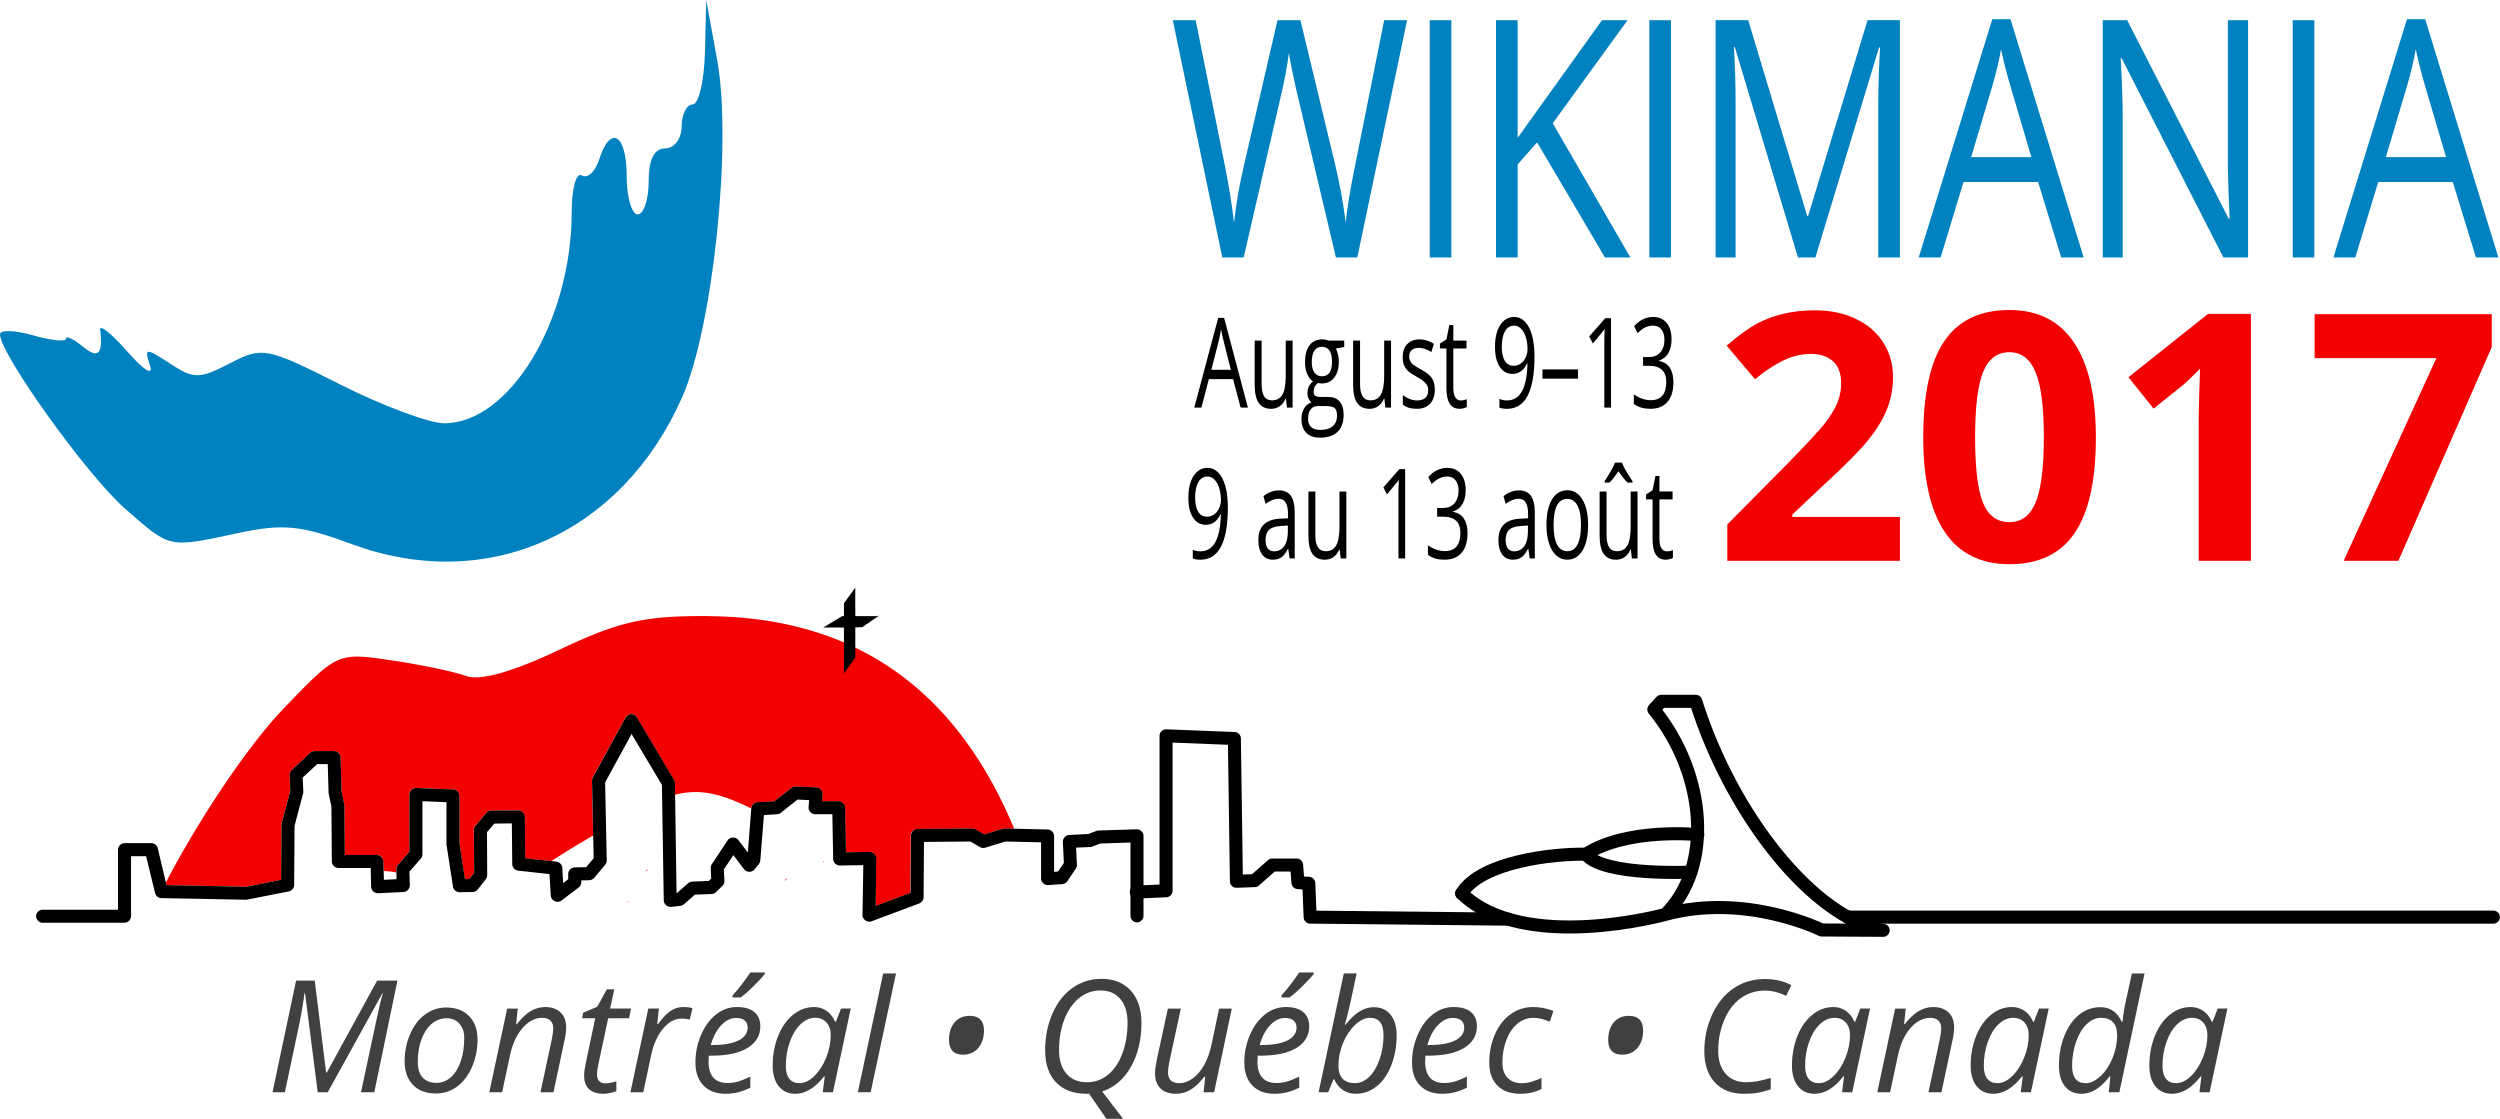 <?xml version="1.0" encoding="UTF-8" standalone="no"?>
<!-- Created with Inkscape (http://www.inkscape.org/) -->

<svg
   xmlns:dc="http://purl.org/dc/elements/1.1/"
   xmlns:cc="http://creativecommons.org/ns#"
   xmlns:rdf="http://www.w3.org/1999/02/22-rdf-syntax-ns#"
   xmlns:svg="http://www.w3.org/2000/svg"
   xmlns="http://www.w3.org/2000/svg"
   xmlns:sodipodi="http://sodipodi.sourceforge.net/DTD/sodipodi-0.dtd"
   xmlns:inkscape="http://www.inkscape.org/namespaces/inkscape"
   width="108.275mm"
   height="48.456mm"
   viewBox="0 0 383.653 171.695"
   id="svg6696"
   version="1.1"
   inkscape:version="0.91 r13725"
   sodipodi:docname="Wikimania_Montreal.svg">
  <defs
     id="defs6698" />
  <sodipodi:namedview
     id="base"
     pagecolor="#ffffff"
     bordercolor="#666666"
     borderopacity="1.0"
     inkscape:pageopacity="0.0"
     inkscape:pageshadow="2"
     inkscape:zoom="0.35"
     inkscape:cx="475.68776"
     inkscape:cy="1104.525"
     inkscape:document-units="px"
     inkscape:current-layer="layer1"
     showgrid="false"
     fit-margin-top="0"
     fit-margin-left="0"
     fit-margin-right="0"
     fit-margin-bottom="0"
     inkscape:window-width="1728"
     inkscape:window-height="1089"
     inkscape:window-x="-8"
     inkscape:window-y="-8"
     inkscape:window-maximized="1" />
  <g
     inkscape:label="Calque 1"
     inkscape:groupmode="layer"
     id="layer1"
     transform="translate(759.259,-1465.192)">
    <g
       id="g6645"
       transform="translate(-767.44,1451.934)">
      <path
         inkscape:export-ydpi="108.08757"
         inkscape:export-xdpi="108.08757"
         inkscape:export-filename="/home/marc/Wikimania/Wikimania_Montreal_logo.png"
         inkscape:connector-curvature="0"
         id="path7646"
         d="m 187.753,148.564 c 0.056,-0.044 -0.054,0.12 -0.11,0.165 -0.08,0.064 -0.181,0.14 -0.275,0.165 0.131,-0.107 0.252,-0.224 0.384,-0.329 z"
         style="fill:#b256ff;fill-opacity:1;fill-rule:nonzero;stroke:none" />
      <path
         inkscape:export-ydpi="108.08757"
         inkscape:export-xdpi="108.08757"
         inkscape:export-filename="/home/marc/Wikimania/Wikimania_Montreal_logo.png"
         inkscape:connector-curvature="0"
         id="path2903"
         d="m 232.72,148.783 0.329,-0.384 c -0.463,0.401 -0.197,0.184 -0.494,0.439 0.058,-0.01 0.111,-0.044 0.165,-0.055 z"
         style="fill:#b256ff;fill-opacity:1;fill-rule:nonzero;stroke:none" />
      <path
         inkscape:export-ydpi="108.08757"
         inkscape:export-xdpi="108.08757"
         inkscape:export-filename="/home/marc/Wikimania/Wikimania_Montreal_logo.png"
         inkscape:connector-curvature="0"
         id="path1900-6"
         d="m 62.171,96.761 c -7.825,-2.896 -10.549,-3.164 -17.377,-1.711 -10.918,2.324 -10.367,2.443 -17.451,-3.76 -5.79,-5.07 -19.163,-23.714 -19.163,-26.717 0,-0.719 2.278,-0.655 5.062,0.144 2.784,0.798 5.062,1.032 5.062,0.519 0,-0.513 1.139,0.013 2.531,1.168 2.401,1.993 3.201,1.246 2.712,-2.531 -0.12,-0.928 1.774,0.591 4.21,3.374 2.501,2.858 4,3.774 3.444,2.103 -0.914,-2.745 -0.694,-2.768 3.054,-0.312 3.671,2.405 4.509,2.403 9.207,-0.026 5.001,-2.586 5.55,-2.48 16.958,3.265 6.484,3.266 13.649,5.937 15.921,5.937 10.066,0 19.574,-15.769 19.574,-32.463 0,-3.598 0.705,-6.107 1.566,-5.574 0.861,0.532 2.051,-0.562 2.645,-2.431 1.721,-5.422 4.226,-3.936 4.226,2.506 0,3.248 0.759,5.905 1.687,5.905 0.928,0 1.687,-2.278 1.687,-5.062 0,-3.374 0.844,-5.062 2.531,-5.062 1.406,0 2.531,-1.5 2.531,-3.374 0,-1.856 0.759,-3.374 1.687,-3.374 0.928,0 1.777,-3.606 1.888,-8.014 l 0.2,-8.014 1.686,9.28 c 2.312,12.721 -0.631,40.931 -5.392,51.699 -9.293,21.015 -29.955,30.197 -50.685,22.525 z"
         style="fill:#0082c0;fill-opacity:1" />
      <path
         inkscape:export-ydpi="108.08757"
         inkscape:export-xdpi="108.08757"
         inkscape:export-filename="/home/marc/Wikimania/Wikimania_Montreal_logo.png"
         inkscape:connector-curvature="0"
         d="m 105.002,151.395 c -0.224,0.136 -0.484,0.298 -0.714,0.439 0.052,-0.025 0.114,-0.025 0.165,-0.055 0.208,-0.152 0.368,-0.256 0.549,-0.384 z"
         id="path2963-9"
         style="fill:#f30000;fill-opacity:1" />
      <path
         inkscape:export-ydpi="108.08757"
         inkscape:export-xdpi="108.08757"
         inkscape:export-filename="/home/marc/Wikimania/Wikimania_Montreal_logo.png"
         inkscape:connector-curvature="0"
         d="m 159.743,141.073 c -0.044,0.03 -0.074,0.071 -0.11,0.11 -0.003,0.018 0.002,0.038 0,0.055 0.064,-0.057 0.183,-0.13 0.22,-0.165 -0.024,0.014 -0.058,-0.035 -0.11,0 z"
         id="path2957-3"
         style="fill:#f30000;fill-opacity:1" />
      <path
         inkscape:export-ydpi="108.08757"
         inkscape:export-xdpi="108.08757"
         inkscape:export-filename="/home/marc/Wikimania/Wikimania_Montreal_logo.png"
         inkscape:connector-curvature="0"
         d="m 134.651,145.411 c -0.052,0.04 -0.113,0.069 -0.165,0.11 0.02,0.016 0.033,0.04 0.055,0.055 0.02,-0.011 0.102,-0.034 0.11,-0.055 0.016,-0.042 0.036,-0.137 0,-0.11 z"
         id="path2953-3"
         style="fill:#f30000;fill-opacity:1" />
      <path
         inkscape:export-ydpi="108.08757"
         inkscape:export-xdpi="108.08757"
         inkscape:export-filename="/home/marc/Wikimania/Wikimania_Montreal_logo.png"
         inkscape:connector-curvature="0"
         d="m 107.747,146.674 c -0.014,-0.01 -0.188,0.051 -0.439,0.165 -0.03,0.053 -0.035,0.11 -0.055,0.165 0.291,-0.215 0.512,-0.323 0.494,-0.33 z"
         id="path2949-6"
         style="fill:#f30000;fill-opacity:1" />
      <path
         inkscape:export-ydpi="108.08757"
         inkscape:export-xdpi="108.08757"
         inkscape:export-filename="/home/marc/Wikimania/Wikimania_Montreal_logo.png"
         inkscape:connector-curvature="0"
         d="m 129.051,147.991 c 8.1e-4,0.012 -0.101,0.108 -0.275,0.329 -0.069,0.04 -0.147,0.031 -0.22,0.055 0.245,-0.227 0.493,-0.399 0.494,-0.384 z"
         id="path2947-8"
         style="fill:#f30000;fill-opacity:1" />
      <path
         inkscape:export-ydpi="108.08757"
         inkscape:export-xdpi="108.08757"
         inkscape:export-filename="/home/marc/Wikimania/Wikimania_Montreal_logo.png"
         id="path3712"
         d="m 116.88,107.806 c -9.809,-0.065 -13.679,0.813 -22.844,5.156 -7.243,3.432 -12.174,4.819 -14.344,4.031 -1.818,-0.66 -6.991,-1.742 -11.5,-2.406 -8.179,-1.205 -8.221,-1.176 -16.312,7.219 -6.186,6.417 -13.816,18.335 -18.25,26.906 l 0.094,0.375 12.219,0.25 0.062,0 5.312,-1.062 0.062,-8.438 a 1,1 0 0 1 0,-0.062 1,1 0 0 1 0,-0.094 1,1 0 0 1 0.031,-0.094 l 1.312,-4.938 -0.094,-2.438 a 1,1 0 0 1 0,-0.062 1,1 0 0 1 0,-0.094 1,1 0 0 1 0.031,-0.125 1,1 0 0 1 0.031,-0.094 1,1 0 0 1 0.031,-0.094 1,1 0 0 1 0.031,-0.062 1,1 0 0 1 0.062,-0.094 1,1 0 0 1 0.062,-0.094 1,1 0 0 1 0.062,-0.062 l 2.844,-2.656 a 1,1 0 0 1 0.031,-0.031 1,1 0 0 1 0.094,-0.062 1,1 0 0 1 0.094,-0.031 1,1 0 0 1 0.062,-0.062 1,1 0 0 1 0.125,-0.031 1,1 0 0 1 0.094,-0.031 1,1 0 0 1 0.094,0 1,1 0 0 1 0.094,0 l 2.969,0 a 1,1 0 0 1 0.031,0 1,1 0 0 1 0.094,0 1,1 0 0 1 0.125,0.031 1,1 0 0 1 0.094,0.031 1,1 0 0 1 0.094,0.031 1,1 0 0 1 0.062,0.062 1,1 0 0 1 0.094,0.031 1,1 0 0 1 0.094,0.062 1,1 0 0 1 0.062,0.094 1,1 0 0 1 0.062,0.062 1,1 0 0 1 0.062,0.094 1,1 0 0 1 0.031,0.094 1,1 0 0 1 0.031,0.094 1,1 0 0 1 0.031,0.094 1,1 0 0 1 0.031,0.094 1,1 0 0 1 0,0.094 l 0.156,5.219 0,0.031 0.438,2.094 a 1,1 0 0 1 0,0.094 1,1 0 0 1 0,0.094 l 0.062,7.438 4.906,0 a 1,1 0 0 1 0.031,0 1,1 0 0 1 0.094,0 1,1 0 0 1 0.125,0.031 1,1 0 0 1 0.094,0.031 1,1 0 0 1 0.094,0.031 1,1 0 0 1 0.062,0.062 1,1 0 0 1 0.094,0.031 1,1 0 0 1 0.094,0.063 1,1 0 0 1 0.062,0.094 1,1 0 0 1 0.062,0.062 1,1 0 0 1 0.062,0.094 1,1 0 0 1 0.031,0.094 1,1 0 0 1 0.031,0.094 1,1 0 0 1 0.031,0.094 1,1 0 0 1 0.031,0.094 1,1 0 0 1 0,0.094 l 0.062,1.5 c 0.603,0.024 1.254,0.08 1.938,0.219 l 0,-0.469 a 1,1 0 0 1 0,-0.062 1,1 0 0 1 0,-0.094 1,1 0 0 1 0.031,-0.094 1,1 0 0 1 0.031,-0.094 1,1 0 0 1 0.031,-0.094 1,1 0 0 1 0.031,-0.094 1,1 0 0 1 0.062,-0.094 1,1 0 0 1 0.062,-0.062 l 1.75,-2.031 0,-8.781 a 1,1 0 0 1 0,-0.094 1,1 0 0 1 0.031,-0.094 1,1 0 0 1 0,-0.125 1,1 0 0 1 0.062,-0.094 1,1 0 0 1 0.031,-0.062 1,1 0 0 1 0.062,-0.094 1,1 0 0 1 0.062,-0.094 1,1 0 0 1 0.062,-0.062 1,1 0 0 1 0.062,-0.062 1,1 0 0 1 0.094,-0.062 1,1 0 0 1 0.094,-0.062 1,1 0 0 1 0.062,-0.031 1,1 0 0 1 0.125,-0.031 1,1 0 0 1 0.094,-0.031 1,1 0 0 1 0.094,0 1,1 0 0 1 0.094,0 l 5.688,0.219 a 1,1 0 0 1 0.031,0 1,1 0 0 1 0.094,0 1,1 0 0 1 0.125,0.031 1,1 0 0 1 0.094,0.031 1,1 0 0 1 0.094,0.031 1,1 0 0 1 0.062,0.062 1,1 0 0 1 0.094,0.062 1,1 0 0 1 0.062,0.062 1,1 0 0 1 0.062,0.062 1,1 0 0 1 0.062,0.094 1,1 0 0 1 0.062,0.094 1,1 0 0 1 0.031,0.094 1,1 0 0 1 0.062,0.094 1,1 0 0 1 0,0.094 1,1 0 0 1 0.031,0.094 1,1 0 0 1 0,0.094 l 0,7.344 0.844,5.438 0.656,-0.031 0.75,-0.938 -0.031,-6.562 a 1,1 0 0 1 0,-0.094 1,1 0 0 1 0,-0.125 1,1 0 0 1 0.031,-0.094 1,1 0 0 1 0.031,-0.094 1,1 0 0 1 0.062,-0.094 1,1 0 0 1 0.031,-0.062 1,1 0 0 1 0.062,-0.094 l 1.656,-1.969 a 1,1 0 0 1 0.062,-0.062 1,1 0 0 1 0.062,-0.062 1,1 0 0 1 0.094,-0.062 1,1 0 0 1 0.094,-0.062 1,1 0 0 1 0.094,-0.031 1,1 0 0 1 0.094,-0.062 1,1 0 0 1 0.094,0 1,1 0 0 1 0.094,-0.031 1,1 0 0 1 0.094,0 l 4.125,-0.032 a 1,1 0 0 1 0.062,0 1,1 0 0 1 0.094,0 1,1 0 0 1 0.125,0.031 1,1 0 0 1 0.094,0.031 1,1 0 0 1 0.094,0.031 1,1 0 0 1 0.062,0.062 1,1 0 0 1 0.094,0.031 1,1 0 0 1 0.094,0.062 1,1 0 0 1 0.062,0.094 1,1 0 0 1 0.062,0.062 1,1 0 0 1 0.062,0.094 1,1 0 0 1 0.031,0.094 1,1 0 0 1 0.031,0.094 1,1 0 0 1 0.031,0.094 1,1 0 0 1 0.031,0.094 1,1 0 0 1 0,0.094 l 0.062,6.375 4,0.438 2.125,-1.344 c 1.76,-1.111 2.835,-1.696 4.312,-2.594 l -0.188,-8.344 a 1,1 0 0 1 0,-0.125 1,1 0 0 1 0,-0.094 1,1 0 0 1 0.031,-0.094 1,1 0 0 1 0.031,-0.094 1,1 0 0 1 0.031,-0.094 l 5.063,-9.25 a 1,1 0 0 1 0.031,-0.062 1,1 0 0 1 0.062,-0.094 1,1 0 0 1 0.062,-0.062 1,1 0 0 1 0.094,-0.062 1,1 0 0 1 0.062,-0.062 1,1 0 0 1 0.094,-0.062 1,1 0 0 1 0.094,-0.031 1,1 0 0 1 0.094,-0.031 1,1 0 0 1 0.094,-0.031 1,1 0 0 1 0.094,0 1,1 0 0 1 0.125,0 1,1 0 0 1 0.094,0 1,1 0 0 1 0.094,0 1,1 0 0 1 0.094,0.031 1,1 0 0 1 0.094,0.031 1,1 0 0 1 0.094,0.062 1,1 0 0 1 0.062,0.062 1,1 0 0 1 0.094,0.062 1,1 0 0 1 0.062,0.062 1,1 0 0 1 0.062,0.062 1,1 0 0 1 0.062,0.094 l 5.719,9.625 a 1,1 0 0 1 0,0.031 1,1 0 0 1 0.062,0.062 1,1 0 0 1 0.031,0.125 1,1 0 0 1 0,0.094 1,1 0 0 1 0.031,0.094 1,1 0 0 1 0,0.094 l 0.031,1.75 c 3.995,-1.001 7.169,-0.093 11.688,2.094 l 0,-0.031 a 1,1 0 0 1 0,-0.031 1,1 0 0 1 0.031,-0.094 1,1 0 0 1 0,-0.094 1,1 0 0 1 0.062,-0.094 1,1 0 0 1 0.031,-0.094 1,1 0 0 1 0.062,-0.062 1,1 0 0 1 0.062,-0.094 1,1 0 0 1 0.062,-0.062 1,1 0 0 1 0.062,-0.062 1,1 0 0 1 0.094,-0.062 1,1 0 0 1 0.094,-0.062 1,1 0 0 1 0.094,-0.031 1,1 0 0 1 0.094,-0.031 1,1 0 0 1 0.094,-0.031 1,1 0 0 1 0.094,0 l 2.562,-0.125 2.656,-2.062 a 1,1 0 0 1 0.062,-0.031 1,1 0 0 1 0.094,-0.062 1,1 0 0 1 0.094,-0.031 1,1 0 0 1 0.094,-0.062 1,1 0 0 1 0.094,0 1,1 0 0 1 0.094,-0.031 1,1 0 0 1 0.094,0 l 3.188,0.125 a 1,1 0 0 1 0.094,0 1,1 0 0 1 0.094,0.031 1,1 0 0 1 0.125,0.031 1,1 0 0 1 0.094,0.031 1,1 0 0 1 0.062,0.031 1,1 0 0 1 0.094,0.062 1,1 0 0 1 0.062,0.062 1,1 0 0 1 0.094,0.062 1,1 0 0 1 0.062,0.094 1,1 0 0 1 0.062,0.094 1,1 0 0 1 0.031,0.062 1,1 0 0 1 0.031,0.094 1,1 0 0 1 0.031,0.094 1,1 0 0 1 0.031,0.125 1,1 0 0 1 0,0.094 1,1 0 0 1 0,0.094 l -0.094,1.062 2.562,0 a 1,1 0 0 1 0.031,0 1,1 0 0 1 0.094,0 1,1 0 0 1 0.125,0.031 1,1 0 0 1 0.094,0.031 1,1 0 0 1 0.094,0.031 1,1 0 0 1 0.062,0.062 1,1 0 0 1 0.094,0.031 1,1 0 0 1 0.094,0.062 1,1 0 0 1 0.062,0.094 1,1 0 0 1 0.062,0.062 1,1 0 0 1 0.062,0.094 1,1 0 0 1 0.031,0.094 1,1 0 0 1 0.031,0.094 1,1 0 0 1 0.031,0.094 1,1 0 0 1 0.031,0.094 1,1 0 0 1 0,0.094 l 0.125,6.875 3.625,-0.062 a 1,1 0 0 1 0.094,0 1,1 0 0 1 0.094,0 1,1 0 0 1 0.125,0.031 1,1 0 0 1 0.094,0.031 1,1 0 0 1 0.094,0.031 1,1 0 0 1 0.062,0.062 1,1 0 0 1 0.094,0.062 1,1 0 0 1 0.062,0.062 1,1 0 0 1 0.062,0.062 1,1 0 0 1 0.062,0.094 1,1 0 0 1 0.062,0.094 1,1 0 0 1 0.031,0.094 1,1 0 0 1 0.062,0.094 1,1 0 0 1 0,0.094 1,1 0 0 1 0.031,0.094 1,1 0 0 1 0,0.094 l -0.094,7.281 5.344,-2 0.062,-8.812 a 1,1 0 0 1 0,-0.062 1,1 0 0 1 0,-0.094 1,1 0 0 1 0.031,-0.125 1,1 0 0 1 0.031,-0.094 1,1 0 0 1 0.031,-0.094 1,1 0 0 1 0.062,-0.062 1,1 0 0 1 0.062,-0.094 1,1 0 0 1 0.062,-0.062 1,1 0 0 1 0.062,-0.062 1,1 0 0 1 0.094,-0.062 1,1 0 0 1 0.094,-0.062 1,1 0 0 1 0.094,-0.031 1,1 0 0 1 0.094,-0.062 1,1 0 0 1 0.094,0 1,1 0 0 1 0.094,-0.031 1,1 0 0 1 0.094,0 l 8.406,-0.062 a 1,1 0 0 1 0.031,0 1,1 0 0 1 0.094,0 1,1 0 0 1 0.094,0.031 1,1 0 0 1 0.094,0 1,1 0 0 1 0.094,0.062 1,1 0 0 1 0.094,0.031 l 1.344,0.781 2.781,-0.844 a 1,1 0 0 1 0.062,-0.031 1,1 0 0 1 0.094,0 1,1 0 0 1 0.094,-0.031 1,1 0 0 1 0.094,0 l 1.5,0.031 c -8.978,-21.546 -24.602,-32.476 -46.968,-32.625 z"
         style="fill:#f30000;fill-opacity:1"
         inkscape:connector-curvature="0" />
      <path
         inkscape:export-ydpi="108.08757"
         inkscape:export-xdpi="108.08757"
         inkscape:export-filename="/home/marc/Wikimania/Wikimania_Montreal_logo.png"
         sodipodi:nodetypes="ccccccccccccccccccccccccccccccccccccccccccccccccccccccccccscccccccccccccccccccccccccccccccccccccccccccccccccccccccccccccccccccccccccccccccccccccccccccccccccccccccccccsccccccccccccccccccccccccccccccccccccccccccccccccccc"
         inkscape:connector-curvature="0"
         id="path4372"
         d="m 104.88,122.868 c -0.287,0.055 -0.546,0.244 -0.688,0.5 l -5.063,9.25 c -0.073,0.155 -0.106,0.329 -0.094,0.5 l 0.25,11.844 -1.156,1.375 -1.75,0.031 c -0.524,5e-5 -1,0.476 -1,1 l 0,0.812 -0.781,0.594 -0.125,-2.344 c -0.025,-0.463 -0.415,-0.88 -0.875,-0.938 l -4.812,-0.531 -0.062,-6.375 c -0.016,-0.524 -0.508,-0.985 -1.031,-0.969 l -4.125,0.031 c -0.299,-1.7e-4 -0.595,0.142 -0.781,0.375 l -1.656,1.969 c -0.147,0.184 -0.226,0.421 -0.219,0.656 l 0.031,6.563 -0.75,0.938 -0.656,0.031 -0.844,-5.438 0,-7.344 c 2e-4,-0.513 -0.456,-0.984 -0.969,-1 l -5.688,-0.219 c -0.534,-0.017 -1.031,0.466 -1.031,1 l 0,8.781 -1.75,2.031 c -0.165,0.187 -0.256,0.438 -0.25,0.688 l 0.031,1.5 -1.938,0.094 -0.094,-2.844 c -0.016,-0.513 -0.487,-0.969 -1,-0.969 l -4.906,0 -0.062,-7.438 c 0.006,-0.062 0.006,-0.125 0,-0.188 l -0.438,-2.094 0,-0.031 -0.156,-5.219 c -0.016,-0.513 -0.487,-0.969 -1,-0.969 l -2.969,0 c -0.25,-0.006 -0.5,0.085 -0.688,0.25 l -2.844,2.656 c -0.211,0.199 -0.328,0.492 -0.312,0.781 l 0.094,2.438 -1.312,4.938 c -0.021,0.082 -0.031,0.166 -0.031,0.25 l -0.062,8.438 -5.312,1.062 -0.062,0 -12.219,-0.25 -1.344,-5.688 c -0.11,-0.426 -0.529,-0.75 -0.969,-0.75 l -4.125,0 c -0.524,5e-5 -1,0.476 -1,1 l 0,9.219 -11.562,0 c -0.528,-0.007 -1.014,0.472 -1.014,1 0,0.528 0.486,1.007 1.014,1 l 12.562,0 c 0.524,-5e-5 1,-0.476 1,-1 l 0,-9.219 2.312,0 1.375,5.656 c 0.098,0.437 0.521,0.778 0.969,0.781 l 13.031,0.25 c 0.063,-0.004 0.126,-0.015 0.188,-0.031 l 6.344,-1.25 c 0.448,-0.086 0.806,-0.513 0.812,-0.969 l 0.062,-9.094 1.312,-4.969 c 0.027,-0.102 0.037,-0.208 0.031,-0.312 l -0.094,-2.125 2.219,-2.062 1.625,0 0.125,4.281 c -0.004,0.052 -0.004,0.104 0,0.156 l 0.438,2.094 0,0.031 0.062,8.375 c 6e-5,0.524 0.476,1 1,1 l 4.969,0 0.062,2.906 c 0.016,0.535 0.529,1.002 1.062,0.969 l 3.938,-0.188 c 0.513,-0.032 0.955,-0.518 0.938,-1.031 l -0.062,-2.094 1.75,-2 c 0.158,-0.179 0.249,-0.417 0.25,-0.656 l 0,-8.156 3.688,0.156 0,6.531 c 0.006,0.053 0.017,0.105 0.031,0.156 l 0.969,6.281 c 0.075,0.48 0.546,0.865 1.031,0.844 l 2,-0.031 c 0.304,-0.007 0.601,-0.162 0.781,-0.406 l 1.25,-1.594 c 0.129,-0.18 0.197,-0.404 0.188,-0.625 l -0.031,-6.562 1.125,-1.312 2.688,-0.031 0.062,6.25 c -0.004,0.484 0.394,0.939 0.875,1 l 4.844,0.531 0.188,3.344 c 0.039,0.717 1.017,1.177 1.594,0.75 l 2.687,-2.031 c 0.245,-0.18 0.399,-0.477 0.406,-0.781 l 0,-0.312 1.25,-0.031 c 0.288,-0.009 0.57,-0.15 0.75,-0.375 l 1.688,-2.031 c 0.147,-0.184 0.226,-0.421 0.219,-0.656 l -0.25,-11.938 4.062,-7.438 4.656,7.812 0.281,17.719 c -0.002,0.556 0.54,1.052 1.094,1 l 1.469,-0.156 c 0.197,-0.028 0.384,-0.116 0.531,-0.25 l 1.688,-1.469 2.562,-0.094 c 0.258,-0.01 0.51,-0.125 0.688,-0.312 l 1,-0.969 c 0.191,-0.197 0.296,-0.476 0.281,-0.75 l -0.094,-1.75 1.469,-2.188 1.656,2.188 c 0.364,0.474 1.18,0.491 1.562,0.031 l 0.688,-0.844 c 0.122,-0.151 0.2,-0.338 0.219,-0.531 l 0.562,-7 2.031,-0.125 c 0.204,-0.013 0.403,-0.091 0.562,-0.219 l 2.562,-2.031 1.781,0.094 -0.094,1.062 c -0.052,0.554 0.444,1.096 1,1.094 l 2.656,0 0.125,6.906 c 0.016,0.524 0.508,0.985 1.031,0.969 l 3.594,-0.062 -0.125,7.688 c -0.007,0.655 0.768,1.183 1.375,0.938 l 7.344,-2.75 c 0.381,-0.14 0.656,-0.531 0.656,-0.938 l 0.062,-8.5 7.125,-0.062 1.5,0.875 c 0.238,0.125 0.527,0.148 0.781,0.062 l 3.094,-0.938 5.469,0.125 0,5.594 c 0.015,0.546 0.55,1.02 1.094,0.969 l 2.188,-0.156 c 0.298,-0.024 0.583,-0.189 0.75,-0.438 l 1.312,-1.969 c 0.112,-0.175 0.168,-0.386 0.156,-0.594 l -0.125,-2.594 2.219,-0.094 c 0.119,-0.01 0.236,-0.042 0.344,-0.094 l 1.125,-0.438 4.656,-0.156 0,11.25 c -0.007,0.528 0.472,1.014 1,1.014 0.528,0 1.007,-0.486 1,-1.014 l 0,-12.281 c 2.1e-4,-0.534 -0.497,-1.017 -1.031,-1 l -5.906,0.187 c -0.129,0.007 -0.258,0.038 -0.375,0.094 l -1.125,0.438 -3,0.156 c -0.513,0.032 -0.955,0.518 -0.938,1.031 l 0.156,3.25 -0.875,1.312 -0.625,0.062 0,-5.5 c 2e-4,-0.513 -0.456,-0.984 -0.969,-1 l -6.625,-0.156 c -0.117,5e-4 -0.234,0.022 -0.344,0.062 l -2.781,0.844 -1.344,-0.781 c -0.152,-0.084 -0.326,-0.128 -0.5,-0.125 l -8.406,0.062 c -0.524,5e-5 -1,0.476 -1,1 l -0.062,8.812 -5.344,2 0.094,-7.281 c 2.1e-4,-0.534 -0.497,-1.017 -1.031,-1 l -3.625,0.062 -0.125,-6.875 c -0.016,-0.513 -0.487,-0.969 -1,-0.969 l -2.562,0 0.094,-1.062 c 0.034,-0.534 -0.434,-1.047 -0.969,-1.062 l -3.188,-0.125 c -0.225,-1.7e-4 -0.449,0.078 -0.625,0.219 l -2.656,2.062 -2.562,0.125 c -0.473,0.028 -0.894,0.435 -0.938,0.906 l -0.531,6.812 -1.469,-1.938 c -0.388,-0.5 -1.277,-0.466 -1.625,0.062 l -2.438,3.688 c -0.112,0.175 -0.168,0.386 -0.156,0.594 l 0.062,1.594 -0.375,0.375 -2.531,0.094 c -0.229,0.009 -0.454,0.099 -0.625,0.25 l -1.719,1.5 -0.062,0 -0.25,-16.844 c 0.003,-0.174 -0.041,-0.348 -0.125,-0.5 l -5.719,-9.625 c -0.207,-0.344 -0.636,-0.539 -1.031,-0.469 z"
         style="color:#000000;font-style:normal;font-variant:normal;font-weight:normal;font-stretch:normal;font-size:medium;line-height:normal;font-family:Sans;-inkscape-font-specification:Sans;text-indent:0;text-align:start;text-decoration:none;text-decoration-line:none;letter-spacing:normal;word-spacing:normal;text-transform:none;direction:ltr;block-progression:tb;writing-mode:lr-tb;baseline-shift:baseline;text-anchor:start;display:inline;overflow:visible;visibility:visible;fill:#000000;fill-opacity:1;stroke:none;stroke-width:2;marker:none;enable-background:accumulate" />
      <path
         inkscape:export-ydpi="108.08757"
         inkscape:export-xdpi="108.08757"
         inkscape:export-filename="/home/marc/Wikimania/Wikimania_Montreal_logo.png"
         sodipodi:nodetypes="cccccccccccccccccc"
         inkscape:connector-curvature="0"
         id="path3034"
         d="m 139.436,103.436 -1.744,2.406 c 0.013,0.655 8.1e-4,1.313 0,1.969 -0.094,-10e-4 -0.188,0.002 -0.281,0 l -2.906,1.748 c 1.056,-0.019 2.131,-0.001 3.188,0 -7.6e-4,0.452 4.1e-4,2.019 0,2.471 -5.8e-4,0.829 -1e-5,1.671 0,2.5 l 0,2.062 1.744,-2.406 0,-2.063 c 1e-5,-0.493 1.1e-4,-2.103 0,-2.596 0.093,-0.007 0.775,0.019 1.076,-0.031 l 2.568,-1.765 c -0.455,0.105 0.054,-0.015 -0.411,0.079 -0.873,0.01 -2.359,-2e-5 -3.233,0 -7.4e-4,-0.3 9.9e-4,-0.606 0,-0.906 -0.004,-1.159 -0.022,-2.31 0,-3.469 z" />
      <path
         inkscape:export-ydpi="108.08757"
         inkscape:export-xdpi="108.08757"
         inkscape:export-filename="/home/marc/Wikimania/Wikimania_Montreal_logo.png"
         sodipodi:nodetypes="cccccccccccc"
         inkscape:connector-curvature="0"
         id="path8712"
         d="m 182.557,150.161 4.568,-0.208 0,-23.775 10.486,0.415 0.311,21.906 2.803,-0.104 2.699,-2.388 3.737,0 0.208,2.699 1.661,0.104 0.208,5.191 30.367,0.311"
         style="fill:none;stroke:#000000;stroke-width:2;stroke-linecap:round;stroke-linejoin:round;stroke-miterlimit:4;stroke-dasharray:none;stroke-opacity:1" />
      <path
         inkscape:export-ydpi="108.08757"
         inkscape:export-xdpi="108.08757"
         inkscape:export-filename="/home/marc/Wikimania/Wikimania_Montreal_logo.png"
         sodipodi:nodetypes="cccccccc"
         inkscape:connector-curvature="0"
         id="path8714"
         d="m 232.495,150.368 c 9.551,9.24 31.25,3.218 31.25,3.218 12.406,-3.374 23.982,2.388 23.982,2.388 l 9.448,0.052 C 286.533,154.158 273.97,138.533 268.416,120.884 l -5.295,0 -1.142,1.246 c 8.202,10.122 9.032,24.294 1.765,31.457"
         style="fill:none;stroke:#000000;stroke-width:2;stroke-linecap:round;stroke-linejoin:round;stroke-miterlimit:4;stroke-dasharray:none;stroke-opacity:1" />
      <path
         inkscape:export-ydpi="108.08757"
         inkscape:export-xdpi="108.08757"
         inkscape:export-filename="/home/marc/Wikimania/Wikimania_Montreal_logo.png"
         inkscape:connector-curvature="0"
         id="path8716"
         d="m 390.819,154.002 -99.096,0"
         style="fill:none;stroke:#000000;stroke-width:2;stroke-linecap:round;stroke-linejoin:round;stroke-miterlimit:4;stroke-dasharray:none;stroke-opacity:1" />
      <path
         inkscape:export-ydpi="108.08757"
         inkscape:export-xdpi="108.08757"
         inkscape:export-filename="/home/marc/Wikimania/Wikimania_Montreal_logo.png"
         sodipodi:nodetypes="ccc"
         inkscape:connector-curvature="0"
         id="path8718"
         d="m 232.495,150.368 c 2.959,-4.931 14.275,-6.125 19.051,-6.022 6.385,-4.101 17.182,-3.011 17.182,-3.011"
         style="fill:none;stroke:#000000;stroke-width:2;stroke-linecap:round;stroke-linejoin:bevel;stroke-miterlimit:4;stroke-dasharray:none;stroke-opacity:1" />
      <path
         inkscape:export-ydpi="108.08757"
         inkscape:export-xdpi="108.08757"
         inkscape:export-filename="/home/marc/Wikimania/Wikimania_Montreal_logo.png"
         sodipodi:nodetypes="cc"
         inkscape:connector-curvature="0"
         id="path8720"
         d="m 267.586,147.098 c 0,0 -13.393,0.623 -16.04,-2.751"
         style="fill:none;stroke:#000000;stroke-width:2;stroke-linecap:round;stroke-linejoin:round;stroke-miterlimit:4;stroke-dasharray:none;stroke-opacity:1" />
      <path
         id="path10087"
         d="m 313.918,16.205 -11.289,36.562 3.359,0 3.516,-11.582 11.445,0 3.555,11.582 3.438,0 -11.23,-36.562 -2.793,0 z m 63.641,0 -11.289,36.562 3.359,0 3.516,-11.582 11.445,0 3.555,11.582 3.438,0 -11.23,-36.562 -2.793,0 z m -189.402,0.148 7.598,36.414 3.281,0 5.586,-24.234 c 0.625,-2.607 1.081,-5.005 1.367,-7.197 0.013,0.332 0.189,1.319 0.527,2.963 0.339,1.644 0.645,3.005 0.918,4.084 l 5.762,24.385 3.281,0 7.637,-36.414 -3.516,0 -4.492,22.441 c -0.69,3.387 -1.159,6.259 -1.406,8.617 -0.43,-3.238 -0.957,-6.143 -1.582,-8.717 l -5.371,-22.342 -3.516,0 -5.117,22.143 c -0.69,2.906 -1.211,5.877 -1.562,8.916 -0.286,-2.557 -0.742,-5.414 -1.367,-8.568 l -4.512,-22.49 -3.516,0 z m 39.43,0 0,36.414 3.32,0 0,-36.414 -3.32,0 z m 10.172,0 0,36.414 3.32,0 0,-14.271 2.988,-3.389 10.41,17.66 3.906,0 -11.914,-20.598 11.484,-15.816 -3.926,0 -12.949,18.057 0,-18.057 -3.32,0 z m 23.531,0 0,36.414 3.32,0 0,-36.414 -3.32,0 z m 10.172,0 0,36.414 3.066,0 0,-23.164 c -10e-6,-3.52 -0.091,-6.558 -0.273,-9.115 l 0.156,0 9.688,32.279 2.676,0 9.766,-32.229 0.156,0 c -0.182,3.155 -0.273,6.076 -0.273,8.766 l 0,23.463 3.32,0 0,-36.414 -4.961,0 -9.121,30.037 -0.156,0 -9.043,-30.037 -5,0 z m 59.406,0 0,36.414 3.066,0 0,-20.697 c -10e-6,-2.989 -0.104,-6.277 -0.312,-9.863 l 0.156,0 15.605,30.561 3.789,0 0,-36.414 -3.105,0 0,20.896 c -0.026,1.046 0.006,2.79 0.098,5.23 0.091,2.424 0.15,3.86 0.176,4.309 l -0.156,0 -15.566,-30.436 -3.75,0 z m 29.156,0 0,36.414 3.32,0 0,-36.414 -3.32,0 z m -44.758,4.484 c 0.456,2.076 0.898,3.826 1.328,5.254 l 3.32,11.283 -9.238,0 3.359,-11.283 c 0.534,-1.909 0.944,-3.66 1.23,-5.254 z m 63.641,0 c 0.456,2.076 0.898,3.826 1.328,5.254 l 3.32,11.283 -9.238,0 3.359,-11.283 c 0.534,-1.909 0.944,-3.66 1.23,-5.254 z"
         style="font-style:normal;font-variant:normal;font-weight:normal;font-stretch:normal;font-size:medium;line-height:125%;font-family:'Open Sans';-inkscape-font-specification:'Open Sans';text-align:end;letter-spacing:-1.129px;word-spacing:0px;writing-mode:lr-tb;text-anchor:end;fill:#0082c0;fill-opacity:1;stroke:none"
         inkscape:connector-curvature="0" />
      <path
         id="path10038"
         d="m 316.543,60.832 c -4.493,3.8e-5 -7.82,1.59 -9.98,4.77 -2.16,3.162 -3.24,8.086 -3.24,14.773 0,6.411 1.106,11.258 3.318,14.541 2.229,3.283 5.53,4.926 9.902,4.926 4.51,0 7.846,-1.59 10.006,-4.77 2.177,-3.18 3.266,-8.079 3.266,-14.697 -3e-5,-6.394 -1.125,-11.249 -3.371,-14.566 -2.229,-3.318 -5.529,-4.977 -9.9,-4.977 z m -29.861,0.051 c -1.797,4e-5 -3.422,0.182 -4.873,0.545 -1.452,0.346 -2.791,0.847 -4.018,1.504 -1.227,0.657 -2.772,1.779 -4.639,3.369 l 4.354,5.158 c 1.503,-1.244 2.948,-2.203 4.33,-2.877 1.382,-0.674 2.807,-1.012 4.275,-1.012 1.4,3.3e-5 2.514,0.372 3.344,1.115 0.847,0.743 1.271,1.874 1.271,3.395 -2e-5,1.02 -0.19,2.005 -0.57,2.955 -0.38,0.95 -1.003,1.988 -1.867,3.111 -0.864,1.106 -2.705,3.101 -5.521,5.986 l -9.512,9.617 0,5.572 26.49,0 0,-6.738 -16.512,0 0,-0.363 4.873,-4.588 c 3.249,-2.972 5.512,-5.262 6.791,-6.869 1.296,-1.607 2.247,-3.171 2.852,-4.691 0.622,-1.538 0.934,-3.179 0.934,-4.924 -3e-5,-2.004 -0.502,-3.785 -1.504,-5.34 -1.002,-1.555 -2.41,-2.765 -4.225,-3.629 -1.814,-0.864 -3.906,-1.297 -6.273,-1.297 z m 60.344,0.545 -12.209,9.721 3.861,4.82 4.355,-3.5 c 0.518,-0.415 1.443,-1.287 2.773,-2.617 l -0.129,3.939 -0.078,3.604 0,21.928 8.01,0 0,-37.895 -6.584,0 z m 16.355,0.051 0,6.74 18.688,0 -14.229,31.104 8.396,0 14.334,-32.814 0,-5.029 -27.189,0 z m -46.838,5.832 c 1.849,3.2e-5 3.188,1.02 4.018,3.059 0.847,2.022 1.27,5.358 1.27,10.006 -2e-5,4.597 -0.415,7.914 -1.244,9.953 -0.829,2.039 -2.177,3.059 -4.043,3.059 -1.901,6e-6 -3.258,-1.001 -4.07,-3.006 -0.795,-2.022 -1.191,-5.357 -1.191,-10.006 -10e-6,-4.648 0.407,-7.984 1.219,-10.006 0.812,-2.039 2.159,-3.059 4.043,-3.059 z"
         style="font-style:normal;font-variant:normal;font-weight:bold;font-stretch:normal;font-size:medium;line-height:125%;font-family:'Open Sans';-inkscape-font-specification:'Open Sans Bold';text-align:end;letter-spacing:0px;word-spacing:0px;writing-mode:lr-tb;text-anchor:end;fill:#f30000;fill-opacity:1;stroke:none"
         inkscape:connector-curvature="0" />
      <path
         id="path10066"
         d="m 240.543,61.895 c -0.88,1.3e-5 -1.591,0.413 -2.133,1.238 -0.537,0.825 -0.805,1.951 -0.805,3.377 0,1.301 0.24,2.314 0.723,3.039 0.482,0.725 1.134,1.088 1.955,1.088 0.482,5e-6 0.916,-0.133 1.301,-0.402 0.385,-0.275 0.695,-0.672 0.928,-1.191 l 0.076,0 c -0.046,1.92 -0.331,3.346 -0.852,4.277 -0.516,0.925 -1.281,1.389 -2.297,1.389 -0.432,10e-7 -0.818,-0.082 -1.156,-0.244 l 0,1.342 c 0.288,0.125 0.677,0.188 1.168,0.188 2.81,0 4.215,-2.683 4.215,-8.049 -1e-5,-1.244 -0.127,-2.323 -0.381,-3.236 -0.254,-0.919 -0.618,-1.617 -1.092,-2.092 -0.47,-0.481 -1.02,-0.723 -1.65,-0.723 z m 21.303,0 c -0.55,1.3e-5 -1.075,0.128 -1.574,0.385 -0.495,0.25 -0.932,0.597 -1.312,1.041 l 0.533,1.051 c 0.461,-0.438 0.871,-0.738 1.23,-0.9 0.36,-0.163 0.742,-0.244 1.148,-0.244 0.533,1.3e-5 0.955,0.191 1.264,0.572 0.313,0.381 0.471,0.907 0.471,1.576 0,0.838 -0.212,1.495 -0.635,1.971 -0.423,0.469 -0.997,0.703 -1.721,0.703 l -0.928,0 0,1.342 0.914,0 c 1.769,6e-6 2.654,0.831 2.654,2.494 0,1.857 -0.802,2.787 -2.406,2.787 -0.406,10e-7 -0.838,-0.076 -1.295,-0.227 -0.453,-0.156 -0.879,-0.38 -1.281,-0.674 l 0,1.48 c 0.385,0.275 0.779,0.466 1.186,0.572 0.41,0.113 0.863,0.17 1.354,0.17 1.13,0 2.002,-0.35 2.615,-1.051 0.614,-0.707 0.92,-1.715 0.92,-3.021 -10e-6,-0.913 -0.179,-1.65 -0.539,-2.213 -0.36,-0.563 -0.913,-0.913 -1.658,-1.051 l 0,-0.074 c 0.609,-0.188 1.08,-0.561 1.41,-1.117 0.334,-0.557 0.502,-1.273 0.502,-2.148 -10e-6,-1.063 -0.251,-1.897 -0.75,-2.504 -0.499,-0.613 -1.2,-0.92 -2.102,-0.92 z m -66.719,0.141 -3.67,13.771 1.092,0 1.143,-4.363 3.721,0 1.154,4.363 1.117,0 -3.65,-13.771 -0.906,0 z m 59.395,0.057 -2.457,2.805 0.559,1.07 c 0.897,-1.076 1.402,-1.686 1.512,-1.83 0.11,-0.144 0.208,-0.281 0.297,-0.412 -0.034,0.725 -0.051,1.494 -0.051,2.307 l 0,9.775 1.029,0 0,-13.715 -0.889,0 z m -23.924,1.051 -0.445,2.195 -0.996,0.646 0,0.752 0.996,0 0,6.115 c 0,2.095 0.674,3.143 2.02,3.143 0.178,0 0.376,-0.03 0.596,-0.086 0.224,-0.05 0.394,-0.114 0.508,-0.195 l 0,-1.191 c -0.102,0.044 -0.239,0.087 -0.412,0.131 -0.174,0.038 -0.353,0.057 -0.539,0.057 -0.347,2e-6 -0.621,-0.167 -0.82,-0.498 -0.199,-0.331 -0.297,-0.807 -0.297,-1.426 l 0,-6.049 2.018,0 0,-1.211 -2.018,0 0,-2.383 -0.609,0 z m 9.945,0.084 c 0.402,1.2e-5 0.757,0.16 1.066,0.479 0.313,0.319 0.557,0.758 0.73,1.314 0.173,0.557 0.26,1.162 0.26,1.818 -1e-5,0.438 -0.093,0.858 -0.279,1.258 -0.186,0.4 -0.442,0.716 -0.768,0.947 -0.322,0.231 -0.675,0.348 -1.061,0.348 -0.622,7e-6 -1.084,-0.257 -1.389,-0.77 -0.305,-0.519 -0.457,-1.228 -0.457,-2.129 0,-1.026 0.164,-1.827 0.494,-2.402 0.33,-0.575 0.797,-0.863 1.402,-0.863 z m -44.979,0.555 c 0.148,0.782 0.292,1.441 0.432,1.979 l 1.078,4.25 -3.002,0 1.092,-4.25 c 0.173,-0.719 0.307,-1.378 0.4,-1.979 z m 15.514,1.557 c -0.838,1.1e-5 -1.486,0.307 -1.943,0.92 -0.457,0.607 -0.686,1.472 -0.686,2.598 0,0.675 0.114,1.276 0.338,1.801 0.229,0.525 0.521,0.898 0.881,1.117 -0.292,0.263 -0.505,0.533 -0.641,0.814 -0.135,0.281 -0.203,0.611 -0.203,0.986 -1e-5,0.331 0.059,0.621 0.178,0.871 0.123,0.25 0.273,0.436 0.451,0.555 -0.491,0.163 -0.872,0.471 -1.143,0.928 -0.271,0.456 -0.406,0.998 -0.406,1.623 0,0.913 0.245,1.619 0.736,2.119 0.495,0.5 1.198,0.752 2.107,0.752 1.185,-5e-6 2.085,-0.302 2.703,-0.902 0.618,-0.594 0.928,-1.46 0.928,-2.598 -1e-5,-0.894 -0.203,-1.576 -0.609,-2.045 -0.402,-0.469 -0.979,-0.703 -1.732,-0.703 l -1.232,0 c -0.381,2e-6 -0.65,-0.066 -0.807,-0.197 -0.157,-0.138 -0.234,-0.348 -0.234,-0.629 -1e-5,-0.532 0.225,-0.972 0.674,-1.322 0.182,0.05 0.377,0.076 0.584,0.076 0.812,4e-6 1.451,-0.3 1.916,-0.9 0.465,-0.6 0.699,-1.405 0.699,-2.412 -1e-5,-0.444 -0.048,-0.841 -0.141,-1.191 -0.093,-0.356 -0.198,-0.642 -0.316,-0.861 l 1.287,-0.227 0,-0.984 -2.404,0 c -0.292,-0.125 -0.62,-0.187 -0.984,-0.188 z m 14.949,0 c -0.804,1.1e-5 -1.437,0.245 -1.898,0.732 -0.461,0.482 -0.691,1.141 -0.691,1.979 0,0.469 0.064,0.871 0.195,1.209 0.135,0.338 0.339,0.641 0.609,0.91 0.275,0.263 0.737,0.573 1.385,0.93 0.681,0.388 1.138,0.724 1.371,1.012 0.237,0.281 0.355,0.623 0.355,1.023 0,0.532 -0.149,0.929 -0.445,1.191 -0.296,0.256 -0.719,0.385 -1.27,0.385 -0.355,10e-7 -0.724,-0.073 -1.109,-0.217 -0.381,-0.144 -0.74,-0.34 -1.074,-0.59 l 0,1.443 c 0.516,0.431 1.236,0.648 2.158,0.648 0.872,0 1.549,-0.26 2.031,-0.779 0.482,-0.519 0.725,-1.256 0.725,-2.213 -10e-6,-0.682 -0.146,-1.249 -0.438,-1.699 -0.288,-0.45 -0.845,-0.896 -1.67,-1.34 -0.601,-0.331 -1.007,-0.585 -1.219,-0.76 -0.212,-0.175 -0.366,-0.361 -0.463,-0.555 -0.093,-0.194 -0.141,-0.428 -0.141,-0.703 0,-0.406 0.127,-0.726 0.381,-0.957 0.254,-0.231 0.632,-0.346 1.131,-0.346 0.567,8e-6 1.198,0.211 1.896,0.637 l 0.375,-1.266 c -0.715,-0.45 -1.446,-0.676 -2.195,-0.676 z m -25.303,0.188 0,6.725 c 0,1.307 0.21,2.257 0.629,2.852 0.423,0.594 1.058,0.893 1.904,0.893 0.491,0 0.926,-0.135 1.307,-0.404 0.385,-0.269 0.687,-0.656 0.902,-1.162 l 0.057,0 0.152,1.379 0.869,0 0,-10.281 -1.053,0 0,5.402 c 0,1.332 -0.169,2.293 -0.508,2.881 -0.334,0.588 -0.866,0.881 -1.594,0.881 -0.55,10e-7 -0.955,-0.206 -1.213,-0.619 -0.258,-0.413 -0.387,-1.037 -0.387,-1.875 l 0,-6.67 -1.066,0 z m 15.107,0 0,6.725 c 0,1.307 0.21,2.257 0.629,2.852 0.423,0.594 1.058,0.893 1.904,0.893 0.491,0 0.926,-0.135 1.307,-0.404 0.385,-0.269 0.687,-0.656 0.902,-1.162 l 0.057,0 0.152,1.379 0.869,0 0,-10.281 -1.053,0 0,5.402 c -1e-5,1.332 -0.169,2.293 -0.508,2.881 -0.334,0.588 -0.866,0.881 -1.594,0.881 -0.55,10e-7 -0.955,-0.206 -1.213,-0.619 -0.258,-0.413 -0.387,-1.037 -0.387,-1.875 l 0,-6.67 -1.066,0 z m -4.799,0.947 c 1.041,1e-5 1.562,0.772 1.562,2.316 0,1.476 -0.515,2.215 -1.543,2.215 -0.491,4e-6 -0.873,-0.186 -1.148,-0.555 -0.275,-0.369 -0.414,-0.912 -0.414,-1.631 -1e-5,-0.775 0.134,-1.36 0.4,-1.754 0.267,-0.394 0.647,-0.592 1.143,-0.592 z m 33.859,3.471 0,1.426 5.459,0 0,-1.426 -5.459,0 z m -34.455,5.629 1.262,0 c 0.643,0 1.082,0.106 1.314,0.318 0.233,0.219 0.35,0.606 0.35,1.162 -1e-5,0.669 -0.213,1.198 -0.641,1.586 -0.423,0.394 -1.078,0.592 -1.963,0.592 -0.592,-2e-6 -1.046,-0.144 -1.363,-0.432 -0.317,-0.288 -0.477,-0.711 -0.477,-1.268 0,-0.632 0.134,-1.115 0.4,-1.453 0.267,-0.338 0.639,-0.506 1.117,-0.506 z m 45.594,8.67 c -0.097,0.256 -0.253,0.586 -0.469,0.986 -0.216,0.4 -0.593,1.025 -1.131,1.875 l 0,0.217 0.73,0 c 0.351,-0.325 0.815,-0.908 1.391,-1.746 0.563,0.819 1.03,1.402 1.402,1.746 l 0.756,0 0,-0.217 c -0.529,-0.813 -0.91,-1.425 -1.143,-1.838 -0.229,-0.419 -0.389,-0.761 -0.482,-1.023 l -1.055,0 z m -62.543,0.809 c -0.88,1.3e-5 -1.591,0.411 -2.133,1.236 -0.537,0.825 -0.807,1.951 -0.807,3.377 0,1.301 0.242,2.314 0.725,3.039 0.482,0.725 1.134,1.09 1.955,1.09 0.482,4e-6 0.916,-0.135 1.301,-0.404 0.385,-0.275 0.693,-0.672 0.926,-1.191 l 0.076,0 c -0.046,1.92 -0.329,3.346 -0.85,4.277 -0.516,0.925 -1.283,1.389 -2.299,1.389 -0.432,0 -0.816,-0.082 -1.154,-0.244 l 0,1.342 c 0.288,0.125 0.677,0.188 1.168,0.188 2.81,-10e-7 4.215,-2.683 4.215,-8.049 0,-1.244 -0.127,-2.323 -0.381,-3.236 -0.254,-0.919 -0.618,-1.617 -1.092,-2.092 -0.47,-0.481 -1.02,-0.721 -1.65,-0.721 z m 36.766,0 c -0.55,1.3e-5 -1.075,0.126 -1.574,0.383 -0.495,0.25 -0.934,0.599 -1.314,1.043 l 0.533,1.049 c 0.461,-0.438 0.873,-0.738 1.232,-0.9 0.36,-0.163 0.742,-0.244 1.148,-0.244 0.533,1.2e-5 0.955,0.191 1.264,0.572 0.313,0.381 0.469,0.907 0.469,1.576 0,0.838 -0.212,1.495 -0.635,1.971 -0.423,0.469 -0.997,0.703 -1.721,0.703 l -0.926,0 0,1.342 0.914,0 c 1.769,7e-6 2.652,0.831 2.652,2.494 -10e-6,1.857 -0.8,2.787 -2.404,2.787 -0.406,10e-7 -0.838,-0.076 -1.295,-0.227 -0.453,-0.156 -0.881,-0.38 -1.283,-0.674 l 0,1.48 c 0.385,0.275 0.781,0.466 1.188,0.572 0.41,0.113 0.861,0.17 1.352,0.17 1.13,0 2.002,-0.35 2.615,-1.051 0.614,-0.707 0.92,-1.715 0.92,-3.021 -1e-5,-0.913 -0.179,-1.65 -0.539,-2.213 -0.36,-0.563 -0.911,-0.913 -1.656,-1.051 l 0,-0.074 c 0.609,-0.188 1.078,-0.561 1.408,-1.117 0.334,-0.557 0.502,-1.273 0.502,-2.148 0,-1.063 -0.249,-1.897 -0.748,-2.504 -0.499,-0.613 -1.2,-0.918 -2.102,-0.918 z m -7.326,0.195 -2.455,2.805 0.559,1.07 c 0.897,-1.076 1.4,-1.686 1.51,-1.83 0.11,-0.144 0.21,-0.281 0.299,-0.412 -0.034,0.725 -0.051,1.494 -0.051,2.307 l 0,9.775 1.027,0 0,-13.715 -0.889,0 z m 39.299,1.051 -0.443,2.195 -0.998,0.646 0,0.752 0.998,0 0,6.115 c 0,2.095 0.672,3.143 2.018,3.143 0.178,-10e-7 0.378,-0.028 0.598,-0.084 0.224,-0.05 0.394,-0.116 0.508,-0.197 l 0,-1.191 c -0.102,0.044 -0.241,0.087 -0.414,0.131 -0.174,0.038 -0.353,0.057 -0.539,0.057 -0.347,0 -0.619,-0.167 -0.818,-0.498 -0.199,-0.331 -0.299,-0.807 -0.299,-1.426 l 0,-6.049 2.02,0 0,-1.211 -2.02,0 0,-2.383 -0.609,0 z m -68.738,0.084 c 0.402,1.2e-5 0.757,0.16 1.066,0.479 0.313,0.319 0.557,0.758 0.73,1.314 0.173,0.557 0.26,1.162 0.26,1.818 -1e-5,0.438 -0.093,0.858 -0.279,1.258 -0.186,0.4 -0.442,0.716 -0.768,0.947 -0.322,0.231 -0.675,0.348 -1.061,0.348 -0.622,7e-6 -1.086,-0.257 -1.391,-0.77 -0.305,-0.519 -0.457,-1.228 -0.457,-2.129 0,-1.026 0.166,-1.827 0.496,-2.402 0.33,-0.575 0.797,-0.863 1.402,-0.863 z m 55.225,2.111 c -1.007,1.1e-5 -1.794,0.468 -2.361,1.406 -0.567,0.932 -0.852,2.236 -0.852,3.912 0,1.082 0.132,2.027 0.395,2.834 0.262,0.807 0.635,1.424 1.117,1.855 0.482,0.431 1.034,0.648 1.656,0.648 1.007,-10e-7 1.796,-0.47 2.367,-1.408 0.571,-0.944 0.857,-2.254 0.857,-3.93 -1e-5,-1.632 -0.288,-2.926 -0.863,-3.883 -0.571,-0.957 -1.343,-1.436 -2.316,-1.436 z m -44.287,0.02 c -0.41,1e-5 -0.822,0.078 -1.232,0.234 -0.406,0.156 -0.78,0.371 -1.123,0.646 l 0.324,1.191 c 0.732,-0.525 1.387,-0.787 1.967,-0.787 0.516,8e-6 0.89,0.192 1.123,0.58 0.237,0.381 0.355,0.977 0.355,1.783 l 0,0.637 -1.18,0.057 c -2.247,0.1 -3.371,1.19 -3.371,3.266 0,0.969 0.195,1.715 0.584,2.24 0.394,0.525 0.935,0.789 1.625,0.789 0.516,0 0.946,-0.113 1.289,-0.338 0.347,-0.231 0.694,-0.668 1.041,-1.312 l 0.051,0 0.209,1.463 0.781,0 0,-7.018 c 0,-1.201 -0.202,-2.073 -0.604,-2.617 -0.398,-0.544 -1.01,-0.814 -1.84,-0.814 z m 36.842,0 c -0.41,1e-5 -0.822,0.078 -1.232,0.234 -0.406,0.156 -0.78,0.371 -1.123,0.646 l 0.324,1.191 c 0.732,-0.525 1.387,-0.787 1.967,-0.787 0.516,8e-6 0.89,0.192 1.123,0.58 0.237,0.381 0.355,0.977 0.355,1.783 l 0,0.637 -1.18,0.057 c -2.247,0.1 -3.371,1.19 -3.371,3.266 -1e-5,0.969 0.195,1.715 0.584,2.24 0.394,0.525 0.935,0.789 1.625,0.789 0.516,0 0.946,-0.113 1.289,-0.338 0.347,-0.231 0.694,-0.668 1.041,-1.312 l 0.051,0 0.209,1.463 0.781,0 0,-7.018 c -1e-5,-1.201 -0.202,-2.073 -0.604,-2.617 -0.398,-0.544 -1.01,-0.814 -1.84,-0.814 z m -32.297,0.168 0,6.727 c 0,1.307 0.208,2.257 0.627,2.852 0.423,0.594 1.058,0.891 1.904,0.891 0.491,0 0.928,-0.135 1.309,-0.404 0.385,-0.269 0.685,-0.656 0.9,-1.162 l 0.059,0 0.152,1.379 0.869,0 0,-10.281 -1.055,0 0,5.402 c -1e-5,1.332 -0.169,2.293 -0.508,2.881 -0.334,0.588 -0.864,0.881 -1.592,0.881 -0.55,2e-6 -0.955,-0.206 -1.213,-0.619 -0.258,-0.413 -0.387,-1.037 -0.387,-1.875 l 0,-6.67 -1.066,0 z m 44.688,0 0,6.727 c 0,1.307 0.208,2.257 0.627,2.852 0.423,0.594 1.058,0.891 1.904,0.891 0.491,0 0.928,-0.135 1.309,-0.404 0.385,-0.269 0.685,-0.656 0.9,-1.162 l 0.059,0 0.152,1.379 0.869,0 0,-10.281 -1.055,0 0,5.402 c 0,1.332 -0.169,2.293 -0.508,2.881 -0.334,0.588 -0.864,0.881 -1.592,0.881 -0.55,2e-6 -0.955,-0.206 -1.213,-0.619 -0.258,-0.413 -0.387,-1.037 -0.387,-1.875 l 0,-6.67 -1.066,0 z m -4.977,1.135 c 0.698,9e-6 1.225,0.342 1.58,1.023 0.36,0.675 0.539,1.666 0.539,2.973 -1e-5,1.319 -0.179,2.324 -0.539,3.012 -0.355,0.682 -0.879,1.021 -1.568,1.021 -0.69,2e-6 -1.213,-0.343 -1.568,-1.031 -0.355,-0.688 -0.533,-1.689 -0.533,-3.002 0,-1.326 0.176,-2.323 0.527,-2.992 0.351,-0.669 0.873,-1.004 1.562,-1.004 z m -42.867,4.09 0,0.93 c -1e-5,0.957 -0.188,1.701 -0.564,2.232 -0.372,0.532 -0.887,0.797 -1.543,0.797 -0.415,0 -0.738,-0.147 -0.971,-0.441 -0.229,-0.294 -0.342,-0.722 -0.342,-1.285 0,-0.719 0.183,-1.246 0.551,-1.584 0.372,-0.344 0.979,-0.538 1.816,-0.582 l 1.053,-0.066 z m 36.842,0 0,0.93 c 0,0.957 -0.188,1.701 -0.564,2.232 -0.372,0.532 -0.887,0.797 -1.543,0.797 -0.415,0 -0.738,-0.147 -0.971,-0.441 -0.229,-0.294 -0.342,-0.722 -0.342,-1.285 0,-0.719 0.183,-1.246 0.551,-1.584 0.372,-0.344 0.979,-0.538 1.816,-0.582 l 1.053,-0.066 z"
         style="font-style:normal;font-variant:normal;font-weight:normal;font-stretch:normal;font-size:medium;line-height:125%;font-family:'Open Sans';-inkscape-font-specification:'Open Sans';text-align:center;letter-spacing:0px;word-spacing:0px;writing-mode:lr-tb;text-anchor:middle;fill:#000000;fill-opacity:1;stroke:none"
         inkscape:connector-curvature="0" />
      <path
         id="path9993"
         d="m 123.324,162.49 c -0.289,0.453 -0.707,1.039 -1.254,1.758 -0.539,0.711 -1.027,1.301 -1.465,1.77 l 0,0.316 1.23,0 c 0.586,-0.422 1.277,-1.031 2.074,-1.828 0.797,-0.797 1.344,-1.387 1.641,-1.77 l 0,-0.246 -2.227,0 z m 84.234,0 c -0.289,0.453 -0.707,1.039 -1.254,1.758 -0.539,0.711 -1.027,1.301 -1.465,1.77 l 0,0.316 1.23,0 c 0.586,-0.422 1.277,-1.031 2.074,-1.828 0.797,-0.797 1.344,-1.387 1.641,-1.77 l 0,-0.246 -2.227,0 z m -63.844,0.152 -3.891,18.234 1.969,0 3.891,-18.234 -1.969,0 z m 70.688,0 -3.867,18.234 1.465,0 0.82,-1.992 0.117,0 c 0.289,0.688 0.719,1.23 1.289,1.629 0.578,0.398 1.246,0.598 2.004,0.598 1.203,0 2.281,-0.387 3.234,-1.16 0.961,-0.781 1.707,-1.863 2.238,-3.246 0.539,-1.391 0.809,-2.902 0.809,-4.535 -1e-5,-1.352 -0.309,-2.414 -0.926,-3.188 -0.617,-0.773 -1.477,-1.16 -2.578,-1.16 -0.75,2e-5 -1.48,0.219 -2.191,0.656 -0.703,0.43 -1.418,1.105 -2.145,2.027 l -0.105,0 c 0.375,-1.344 0.668,-2.516 0.879,-3.516 0.219,-1.008 0.527,-2.457 0.926,-4.348 l -1.969,0 z m 120.938,0 -0.914,4.195 c -0.219,0.93 -0.395,2 -0.527,3.211 l -0.117,0 c -0.68,-1.484 -1.777,-2.227 -3.293,-2.227 -1.188,2e-5 -2.262,0.379 -3.223,1.137 -0.953,0.758 -1.711,1.832 -2.273,3.223 -0.562,1.391 -0.844,2.922 -0.844,4.594 0,1.359 0.305,2.422 0.914,3.188 0.609,0.766 1.457,1.148 2.543,1.148 0.734,0 1.445,-0.203 2.133,-0.609 0.687,-0.406 1.426,-1.098 2.215,-2.074 l 0.094,0 -0.258,2.449 1.629,0 3.867,-18.234 -1.945,0 z m -158.133,0.83 c -1.641,2e-5 -3.117,0.461 -4.43,1.383 -1.305,0.922 -2.332,2.234 -3.082,3.938 -0.75,1.703 -1.125,3.586 -1.125,5.648 0,2.109 0.559,3.75 1.676,4.922 1.117,1.164 2.676,1.746 4.676,1.746 l 0.188,0 0.199,-0.021 2.66,3.865 2.566,0 -3.211,-4.195 c 1.844,-0.609 3.309,-1.863 4.395,-3.762 1.086,-1.898 1.629,-4.148 1.629,-6.75 -2e-5,-2.109 -0.547,-3.766 -1.641,-4.969 -1.094,-1.203 -2.594,-1.805 -4.5,-1.805 z m 101.801,0.025 c -1.758,1e-5 -3.332,0.461 -4.723,1.383 -1.391,0.922 -2.5,2.262 -3.328,4.02 -0.82,1.75 -1.23,3.645 -1.23,5.684 0,2.016 0.539,3.609 1.617,4.781 1.078,1.164 2.562,1.746 4.453,1.746 0.859,0 1.594,-0.055 2.203,-0.164 0.609,-0.109 1.25,-0.285 1.922,-0.527 l 0,-1.746 c -1.43,0.445 -2.688,0.668 -3.773,0.668 -1.336,0 -2.387,-0.434 -3.152,-1.301 -0.758,-0.875 -1.137,-2.043 -1.137,-3.504 0,-1.727 0.312,-3.32 0.938,-4.781 0.633,-1.469 1.484,-2.582 2.555,-3.34 1.078,-0.758 2.297,-1.137 3.656,-1.137 1.102,1e-5 2.191,0.27 3.27,0.809 l 0.809,-1.652 c -1.18,-0.625 -2.539,-0.937 -4.078,-0.938 z M 53.621,163.744 50,180.877 l 1.898,0 L 54.125,170.342 c 0.125,-0.578 0.27,-1.355 0.434,-2.332 0.172,-0.984 0.285,-1.758 0.34,-2.32 l 0.094,0 1.945,15.188 1.535,0 8.402,-15.211 0.07,0 c -0.211,0.602 -0.578,2.137 -1.102,4.605 -0.523,2.461 -1.277,5.996 -2.262,10.605 l 2.039,0 3.551,-17.133 -3.117,0 -7.723,14.109 -0.105,0 -1.746,-14.109 -2.859,0 z m 47.684,1.336 -1.465,2.672 -2.168,0.914 -0.164,0.855 2.016,0 -1.488,7.055 c -0.141,0.656 -0.211,1.242 -0.211,1.758 -2e-6,0.922 0.258,1.617 0.773,2.086 0.523,0.461 1.273,0.691 2.25,0.691 0.234,0 0.547,-0.039 0.938,-0.117 0.391,-0.078 0.719,-0.172 0.984,-0.281 l 0,-1.512 c -0.695,0.203 -1.258,0.305 -1.688,0.305 -0.406,0 -0.723,-0.117 -0.949,-0.352 -0.227,-0.234 -0.34,-0.57 -0.34,-1.008 -4e-6,-0.352 0.07,-0.867 0.211,-1.547 l 1.512,-7.078 3.199,0 0.305,-1.488 -3.211,0 0.645,-2.953 -1.148,0 z m 75.75,0.176 c 1.305,10e-6 2.324,0.438 3.059,1.312 0.734,0.867 1.102,2.078 1.102,3.633 -1e-5,1.711 -0.262,3.273 -0.785,4.688 -0.516,1.406 -1.246,2.5 -2.191,3.281 -0.945,0.781 -2.035,1.172 -3.27,1.172 -1.313,0 -2.352,-0.434 -3.117,-1.301 -0.766,-0.875 -1.148,-2.09 -1.148,-3.645 0,-1.703 0.266,-3.258 0.797,-4.664 0.539,-1.406 1.293,-2.504 2.262,-3.293 0.969,-0.789 2.066,-1.184 3.293,-1.184 z m -85.207,2.543 c -0.75,1e-5 -1.477,0.199 -2.18,0.598 -0.695,0.391 -1.418,1.063 -2.168,2.016 l -0.117,0 0.258,-2.379 -1.629,0 -2.742,12.844 1.969,0 1.184,-5.566 c 0.258,-1.234 0.637,-2.285 1.137,-3.152 0.508,-0.867 1.09,-1.535 1.746,-2.004 0.664,-0.469 1.344,-0.703 2.039,-0.703 0.609,1e-5 1.051,0.148 1.324,0.445 0.281,0.297 0.422,0.691 0.422,1.184 -1.1e-5,0.313 -0.078,0.875 -0.234,1.688 l -1.734,8.109 1.992,0 1.676,-7.875 c 0.18,-0.789 0.27,-1.492 0.27,-2.109 -1.3e-5,-0.977 -0.289,-1.734 -0.867,-2.273 -0.57,-0.547 -1.352,-0.82 -2.344,-0.82 z m 21.199,0 c -0.492,1e-5 -0.941,0.09 -1.348,0.27 -0.398,0.172 -0.781,0.422 -1.148,0.75 -0.367,0.32 -0.832,0.852 -1.395,1.594 l -0.117,0 0.258,-2.379 -1.629,0 -2.742,12.844 1.969,0 1.254,-5.883 c 0.219,-1.016 0.559,-1.937 1.02,-2.766 0.469,-0.836 1.012,-1.488 1.629,-1.957 0.625,-0.469 1.293,-0.703 2.004,-0.703 0.406,10e-6 0.816,0.051 1.23,0.152 l 0.422,-1.758 c -0.398,-0.109 -0.867,-0.164 -1.406,-0.164 z m 8.215,0 c -1.156,1e-5 -2.215,0.375 -3.176,1.125 -0.961,0.75 -1.734,1.801 -2.32,3.152 -0.578,1.344 -0.867,2.75 -0.867,4.219 0,1.508 0.41,2.688 1.23,3.539 0.82,0.852 1.949,1.277 3.387,1.277 0.68,0 1.301,-0.07 1.863,-0.211 0.562,-0.133 1.211,-0.371 1.945,-0.715 l 0,-1.711 c -0.773,0.375 -1.422,0.633 -1.945,0.773 -0.516,0.141 -1.02,0.211 -1.512,0.211 -1.008,0 -1.754,-0.285 -2.238,-0.855 -0.477,-0.578 -0.715,-1.379 -0.715,-2.402 l 0.047,-0.938 0.387,0 c 2.414,1e-5 4.27,-0.398 5.566,-1.195 1.297,-0.805 1.945,-1.91 1.945,-3.316 -3e-5,-0.93 -0.301,-1.652 -0.902,-2.168 -0.602,-0.523 -1.5,-0.785 -2.695,-0.785 z m 11.836,0 c -1.164,1e-5 -2.234,0.395 -3.211,1.184 -0.977,0.789 -1.742,1.879 -2.297,3.27 -0.555,1.391 -0.832,2.898 -0.832,4.523 0,1.344 0.309,2.402 0.926,3.176 0.617,0.773 1.469,1.16 2.555,1.16 1.547,0 3.02,-0.895 4.418,-2.684 l 0.094,0 -0.305,2.449 1.559,0 2.73,-12.844 -1.488,0 -0.785,2.016 -0.129,0 c -0.313,-0.727 -0.75,-1.281 -1.312,-1.664 -0.563,-0.391 -1.203,-0.586 -1.922,-0.586 z m 72.398,0 c -1.156,1e-5 -2.215,0.375 -3.176,1.125 -0.961,0.75 -1.734,1.801 -2.32,3.152 -0.578,1.344 -0.867,2.75 -0.867,4.219 0,1.508 0.41,2.688 1.23,3.539 0.82,0.852 1.949,1.277 3.387,1.277 0.68,0 1.301,-0.07 1.863,-0.211 0.562,-0.133 1.211,-0.371 1.945,-0.715 l 0,-1.711 c -0.773,0.375 -1.422,0.633 -1.945,0.773 -0.516,0.141 -1.02,0.211 -1.512,0.211 -1.008,0 -1.754,-0.285 -2.238,-0.855 -0.477,-0.578 -0.715,-1.379 -0.715,-2.402 l 0.047,-0.938 0.387,0 c 2.414,1e-5 4.27,-0.398 5.566,-1.195 1.297,-0.805 1.945,-1.91 1.945,-3.316 -1e-5,-0.93 -0.301,-1.652 -0.902,-2.168 -0.602,-0.523 -1.5,-0.785 -2.695,-0.785 z m 25.734,0 c -1.156,1e-5 -2.215,0.375 -3.176,1.125 -0.961,0.75 -1.734,1.801 -2.32,3.152 -0.578,1.344 -0.867,2.75 -0.867,4.219 0,1.508 0.41,2.688 1.23,3.539 0.82,0.852 1.949,1.277 3.387,1.277 0.68,0 1.301,-0.07 1.863,-0.211 0.562,-0.133 1.211,-0.371 1.945,-0.715 l 0,-1.711 c -0.773,0.375 -1.422,0.633 -1.945,0.773 -0.516,0.141 -1.02,0.211 -1.512,0.211 -1.008,0 -1.754,-0.285 -2.238,-0.855 -0.477,-0.578 -0.715,-1.379 -0.715,-2.402 l 0.047,-0.938 0.387,0 c 2.414,1e-5 4.27,-0.398 5.566,-1.195 1.297,-0.805 1.945,-1.91 1.945,-3.316 -1e-5,-0.93 -0.301,-1.652 -0.902,-2.168 -0.602,-0.523 -1.5,-0.785 -2.695,-0.785 z m 12.199,0 c -1.273,1e-5 -2.422,0.371 -3.445,1.113 -1.016,0.734 -1.813,1.762 -2.391,3.082 -0.578,1.32 -0.867,2.762 -0.867,4.324 0,1.523 0.418,2.703 1.254,3.539 0.836,0.836 2.012,1.254 3.527,1.254 1.188,0 2.266,-0.246 3.234,-0.738 l 0,-1.676 c -0.484,0.211 -0.977,0.395 -1.477,0.551 -0.5,0.156 -1.031,0.234 -1.594,0.234 -0.914,0 -1.633,-0.277 -2.156,-0.832 -0.516,-0.555 -0.773,-1.332 -0.773,-2.332 -1e-5,-1.25 0.203,-2.406 0.609,-3.469 0.414,-1.07 0.98,-1.902 1.699,-2.496 0.727,-0.602 1.527,-0.902 2.402,-0.902 0.773,1e-5 1.629,0.199 2.566,0.598 l 0.551,-1.652 c -1.023,-0.398 -2.07,-0.598 -3.141,-0.598 z m 46.09,0 c -1.164,1e-5 -2.234,0.395 -3.211,1.184 -0.977,0.789 -1.742,1.879 -2.297,3.27 -0.555,1.391 -0.832,2.898 -0.832,4.523 0,1.344 0.309,2.402 0.926,3.176 0.617,0.773 1.469,1.16 2.555,1.16 1.547,0 3.02,-0.895 4.418,-2.684 l 0.094,0 -0.305,2.449 1.559,0 2.73,-12.844 -1.488,0 -0.785,2.016 -0.129,0 c -0.313,-0.727 -0.75,-1.281 -1.312,-1.664 -0.563,-0.391 -1.203,-0.586 -1.922,-0.586 z m 15.328,0 c -0.75,1e-5 -1.477,0.199 -2.18,0.598 -0.695,0.391 -1.418,1.063 -2.168,2.016 l -0.117,0 0.258,-2.379 -1.629,0 -2.742,12.844 1.969,0 1.184,-5.566 c 0.258,-1.234 0.637,-2.285 1.137,-3.152 0.508,-0.867 1.09,-1.535 1.746,-2.004 0.664,-0.469 1.344,-0.703 2.039,-0.703 0.609,1e-5 1.051,0.148 1.324,0.445 0.281,0.297 0.422,0.691 0.422,1.184 -10e-6,0.313 -0.078,0.875 -0.234,1.688 l -1.734,8.109 1.992,0 1.676,-7.875 c 0.18,-0.789 0.27,-1.492 0.27,-2.109 -10e-6,-0.977 -0.289,-1.734 -0.867,-2.273 -0.57,-0.547 -1.352,-0.82 -2.344,-0.82 z m 12.094,0 c -1.164,1e-5 -2.234,0.395 -3.211,1.184 -0.977,0.789 -1.742,1.879 -2.297,3.27 -0.555,1.391 -0.832,2.898 -0.832,4.523 0,1.344 0.309,2.402 0.926,3.176 0.617,0.773 1.469,1.16 2.555,1.16 1.547,0 3.02,-0.895 4.418,-2.684 l 0.094,0 -0.305,2.449 1.559,0 2.73,-12.844 -1.488,0 -0.785,2.016 -0.129,0 c -0.313,-0.727 -0.75,-1.281 -1.312,-1.664 -0.563,-0.391 -1.203,-0.586 -1.922,-0.586 z m 27.422,0 c -1.164,1e-5 -2.234,0.395 -3.211,1.184 -0.977,0.789 -1.742,1.879 -2.297,3.27 -0.555,1.391 -0.832,2.898 -0.832,4.523 0,1.344 0.309,2.402 0.926,3.176 0.617,0.773 1.469,1.16 2.555,1.16 1.547,0 3.02,-0.895 4.418,-2.684 l 0.094,0 -0.305,2.449 1.559,0 L 350,168.033 l -1.488,0 -0.785,2.016 -0.129,0 c -0.313,-0.727 -0.75,-1.281 -1.312,-1.664 -0.563,-0.391 -1.203,-0.586 -1.922,-0.586 z m -267.703,0.07 c -1.18,10e-6 -2.254,0.352 -3.223,1.055 -0.969,0.695 -1.738,1.699 -2.309,3.012 -0.57,1.305 -0.855,2.699 -0.855,4.184 -10e-7,1.531 0.426,2.738 1.277,3.621 0.852,0.883 2.027,1.324 3.527,1.324 1.211,0 2.297,-0.355 3.258,-1.066 0.961,-0.711 1.723,-1.719 2.285,-3.023 0.562,-1.305 0.844,-2.691 0.844,-4.16 -1.3e-5,-1.539 -0.43,-2.746 -1.289,-3.621 -0.859,-0.883 -2.031,-1.324 -3.516,-1.324 z m 110.742,0.164 -1.711,7.922 c -0.172,0.859 -0.258,1.531 -0.258,2.016 0,1.008 0.285,1.785 0.855,2.332 0.57,0.539 1.355,0.809 2.355,0.809 0.742,0 1.461,-0.191 2.156,-0.574 0.695,-0.383 1.426,-1.062 2.191,-2.039 l 0.141,0 -0.258,2.379 1.629,0 2.707,-12.844 -1.945,0 -1.172,5.566 c -0.266,1.234 -0.652,2.289 -1.16,3.164 -0.508,0.875 -1.094,1.547 -1.758,2.016 -0.664,0.469 -1.34,0.703 -2.027,0.703 -1.148,0 -1.723,-0.559 -1.723,-1.676 0,-0.391 0.07,-0.934 0.211,-1.629 l 1.758,-8.145 -1.992,0 z m -30.398,1.113 c -0.977,1e-5 -1.754,0.336 -2.332,1.008 -0.57,0.672 -0.855,1.574 -0.855,2.707 -1e-5,0.727 0.18,1.285 0.539,1.676 0.367,0.383 0.898,0.574 1.594,0.574 1,0 1.789,-0.348 2.367,-1.043 0.578,-0.695 0.867,-1.594 0.867,-2.695 0,-0.719 -0.184,-1.27 -0.551,-1.652 -0.367,-0.383 -0.91,-0.574 -1.629,-0.574 z m 101.156,0 c -0.977,1e-5 -1.754,0.336 -2.332,1.008 -0.57,0.672 -0.855,1.574 -0.855,2.707 -1e-5,0.727 0.18,1.285 0.539,1.676 0.367,0.383 0.898,0.574 1.594,0.574 1,0 1.789,-0.348 2.367,-1.043 0.578,-0.695 0.867,-1.594 0.867,-2.695 0,-0.719 -0.184,-1.27 -0.551,-1.652 -0.367,-0.383 -0.91,-0.574 -1.629,-0.574 z m -124.875,0.305 c 0.711,1e-5 1.285,0.238 1.723,0.715 0.437,0.477 0.656,1.117 0.656,1.922 -1e-5,1.164 -0.234,2.328 -0.703,3.492 -0.469,1.156 -1.078,2.098 -1.828,2.824 -0.75,0.719 -1.504,1.078 -2.262,1.078 -0.664,0 -1.18,-0.219 -1.547,-0.656 -0.367,-0.445 -0.551,-1.113 -0.551,-2.004 -1e-5,-1.273 0.199,-2.484 0.598,-3.633 0.398,-1.148 0.945,-2.059 1.641,-2.73 0.703,-0.672 1.461,-1.008 2.273,-1.008 z m 85.125,0 c 1.391,1e-5 2.086,0.887 2.086,2.66 -1e-5,1.312 -0.203,2.555 -0.609,3.727 -0.406,1.164 -0.945,2.062 -1.617,2.695 -0.664,0.633 -1.383,0.949 -2.156,0.949 -0.82,0 -1.449,-0.227 -1.887,-0.68 -0.43,-0.461 -0.645,-1.121 -0.645,-1.98 0,-1.18 0.227,-2.332 0.68,-3.457 0.461,-1.125 1.078,-2.059 1.852,-2.801 0.781,-0.742 1.547,-1.113 2.297,-1.113 z m 71.297,0 c 0.711,1e-5 1.285,0.238 1.723,0.715 0.437,0.477 0.656,1.117 0.656,1.922 -10e-6,1.164 -0.234,2.328 -0.703,3.492 -0.469,1.156 -1.078,2.098 -1.828,2.824 -0.75,0.719 -1.504,1.078 -2.262,1.078 -0.664,0 -1.18,-0.219 -1.547,-0.656 -0.367,-0.445 -0.551,-1.113 -0.551,-2.004 0,-1.273 0.199,-2.484 0.598,-3.633 0.398,-1.148 0.945,-2.059 1.641,-2.73 0.703,-0.672 1.461,-1.008 2.273,-1.008 z m 27.422,0 c 0.711,1e-5 1.285,0.238 1.723,0.715 0.437,0.477 0.656,1.117 0.656,1.922 -1e-5,1.164 -0.234,2.328 -0.703,3.492 -0.469,1.156 -1.078,2.098 -1.828,2.824 -0.75,0.719 -1.504,1.078 -2.262,1.078 -0.664,0 -1.18,-0.219 -1.547,-0.656 -0.367,-0.445 -0.551,-1.113 -0.551,-2.004 -10e-6,-1.273 0.199,-2.484 0.598,-3.633 0.398,-1.148 0.945,-2.059 1.641,-2.73 0.703,-0.672 1.461,-1.008 2.273,-1.008 z m 13.477,0 c 0.805,1e-5 1.418,0.227 1.84,0.68 0.422,0.453 0.633,1.113 0.633,1.98 0,1.18 -0.23,2.34 -0.691,3.48 -0.453,1.133 -1.07,2.066 -1.852,2.801 -0.781,0.727 -1.539,1.09 -2.273,1.09 -1.398,0 -2.098,-0.887 -2.098,-2.66 0,-1.289 0.203,-2.516 0.609,-3.68 0.414,-1.172 0.957,-2.078 1.629,-2.719 0.68,-0.648 1.414,-0.973 2.203,-0.973 z m 13.945,0 c 0.711,1e-5 1.285,0.238 1.723,0.715 0.437,0.477 0.656,1.117 0.656,1.922 -10e-6,1.164 -0.234,2.328 -0.703,3.492 -0.469,1.156 -1.078,2.098 -1.828,2.824 -0.75,0.719 -1.504,1.078 -2.262,1.078 -0.664,0 -1.18,-0.219 -1.547,-0.656 -0.367,-0.445 -0.551,-1.113 -0.551,-2.004 0,-1.273 0.199,-2.484 0.598,-3.633 0.398,-1.148 0.945,-2.059 1.641,-2.73 0.703,-0.672 1.461,-1.008 2.273,-1.008 z m -223.406,0.023 c 0.609,1e-5 1.055,0.137 1.336,0.41 0.289,0.273 0.434,0.617 0.434,1.031 -1e-5,0.883 -0.477,1.559 -1.43,2.027 -0.945,0.461 -2.309,0.691 -4.09,0.691 l -0.141,0 c 0.375,-1.305 0.914,-2.324 1.617,-3.059 0.711,-0.734 1.469,-1.102 2.273,-1.102 z m 84.234,0 c 0.609,1e-5 1.055,0.137 1.336,0.41 0.289,0.273 0.434,0.617 0.434,1.031 -1e-5,0.883 -0.477,1.559 -1.43,2.027 -0.945,0.461 -2.309,0.691 -4.09,0.691 l -0.141,0 c 0.375,-1.305 0.914,-2.324 1.617,-3.059 0.711,-0.734 1.469,-1.102 2.273,-1.102 z m 25.734,0 c 0.609,1e-5 1.055,0.137 1.336,0.41 0.289,0.273 0.434,0.617 0.434,1.031 -1e-5,0.883 -0.477,1.559 -1.43,2.027 -0.945,0.461 -2.309,0.691 -4.09,0.691 l -0.141,0 c 0.375,-1.305 0.914,-2.324 1.617,-3.059 0.711,-0.734 1.469,-1.102 2.273,-1.102 z m -154.406,0.047 c 0.836,1e-5 1.496,0.281 1.98,0.844 0.492,0.555 0.738,1.281 0.738,2.18 -1e-5,1.352 -0.184,2.555 -0.551,3.609 -0.359,1.047 -0.863,1.855 -1.512,2.426 -0.648,0.57 -1.379,0.855 -2.191,0.855 -0.93,0 -1.645,-0.277 -2.145,-0.832 -0.492,-0.562 -0.738,-1.355 -0.738,-2.379 -3e-6,-1.258 0.184,-2.398 0.551,-3.422 0.375,-1.031 0.898,-1.836 1.57,-2.414 0.68,-0.578 1.445,-0.867 2.297,-0.867 z"
         style="font-style:italic;font-variant:normal;font-weight:normal;font-stretch:normal;font-size:medium;line-height:125%;font-family:'Open Sans';-inkscape-font-specification:'Open Sans Italic';text-align:center;letter-spacing:0px;word-spacing:0px;writing-mode:lr-tb;text-anchor:middle;fill:#404040;fill-opacity:1;stroke:none"
         inkscape:connector-curvature="0" />
    </g>
  </g>
</svg>

